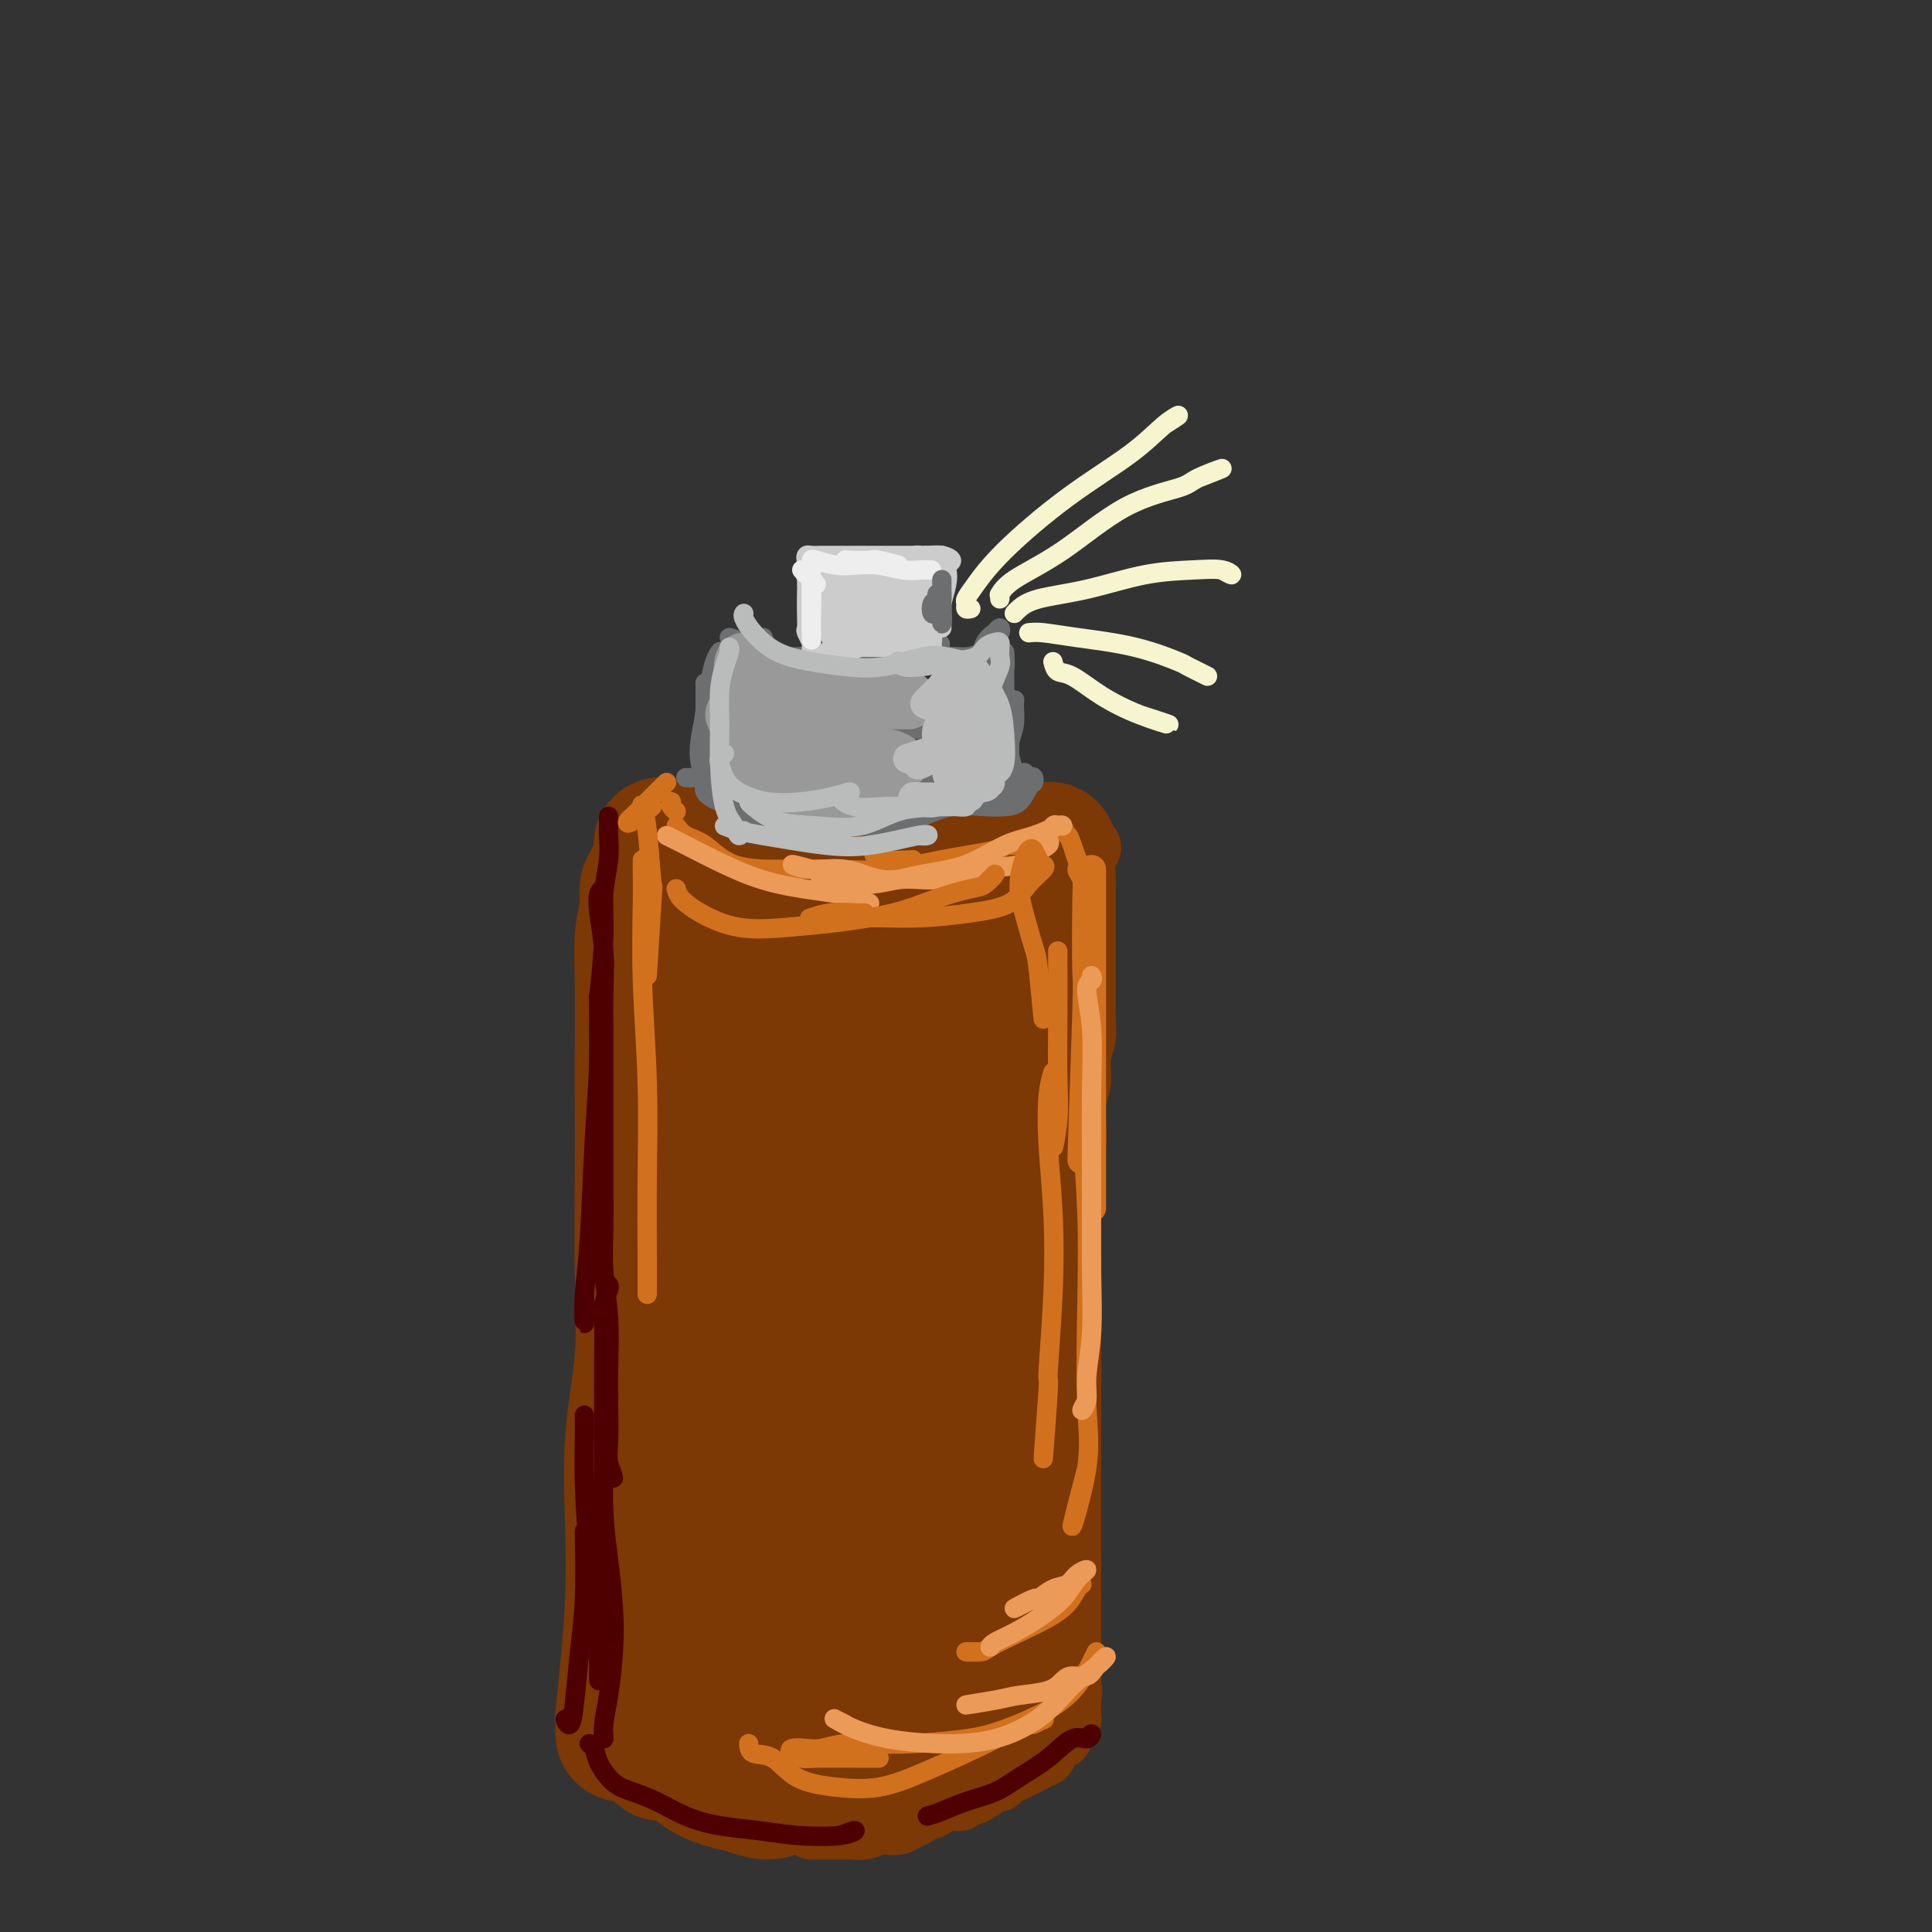 <svg viewBox='0 0 400 400' version='1.1' xmlns='http://www.w3.org/2000/svg' xmlns:xlink='http://www.w3.org/1999/xlink'><rect x="0" y="0" width="400" height="400" fill="#333333" stroke="none"/><g fill='none' stroke='rgb(124,56,5)' stroke-width='28' stroke-linecap='round' stroke-linejoin='round'><path d='M135,182c0.121,0.396 0.243,0.793 0,1c-0.243,0.207 -0.850,0.226 -1,1c-0.150,0.774 0.156,2.303 0,4c-0.156,1.697 -0.774,3.561 -1,6c-0.226,2.439 -0.061,5.452 0,9c0.061,3.548 0.018,7.631 0,12c-0.018,4.369 -0.012,9.023 0,14c0.012,4.977 0.031,10.278 0,16c-0.031,5.722 -0.113,11.864 0,18c0.113,6.136 0.420,12.264 0,18c-0.420,5.736 -1.566,11.080 -2,17c-0.434,5.920 -0.155,12.416 0,18c0.155,5.584 0.185,10.256 0,15c-0.185,4.744 -0.585,9.561 -1,14c-0.415,4.439 -0.843,8.499 -1,10c-0.157,1.501 -0.042,0.443 0,1c0.042,0.557 0.012,2.731 0,3c-0.012,0.269 -0.006,-1.365 0,-3'/><path d='M146,181c0.001,-0.462 0.002,-0.924 0,-1c-0.002,-0.076 -0.006,0.235 0,0c0.006,-0.235 0.023,-1.017 0,-1c-0.023,0.017 -0.086,0.831 0,1c0.086,0.169 0.321,-0.309 1,0c0.679,0.309 1.800,1.403 3,2c1.200,0.597 2.477,0.696 4,1c1.523,0.304 3.292,0.814 5,1c1.708,0.186 3.354,0.050 5,0c1.646,-0.050 3.290,-0.013 5,0c1.710,0.013 3.486,0.004 5,0c1.514,-0.004 2.768,-0.001 4,0c1.232,0.001 2.444,0.000 4,0c1.556,-0.000 3.455,-0.000 5,0c1.545,0.000 2.735,0.000 4,0c1.265,-0.000 2.605,-0.000 4,0c1.395,0.000 2.845,-0.000 4,0c1.155,0.000 2.015,0.000 3,0c0.985,-0.000 2.095,-0.000 3,0c0.905,0.000 1.604,0.000 2,0c0.396,-0.000 0.488,-0.001 1,0c0.512,0.001 1.444,0.004 2,0c0.556,-0.004 0.738,-0.016 1,0c0.262,0.016 0.606,0.060 1,0c0.394,-0.060 0.838,-0.224 1,0c0.162,0.224 0.044,0.836 0,1c-0.044,0.164 -0.012,-0.121 0,0c0.012,0.121 0.003,0.648 0,1c-0.003,0.352 -0.001,0.529 0,1c0.001,0.471 0.000,1.235 0,2'/><path d='M213,189c0.370,0.834 0.294,0.421 0,1c-0.294,0.579 -0.807,2.152 -1,3c-0.193,0.848 -0.066,0.970 0,2c0.066,1.030 0.070,2.966 0,5c-0.070,2.034 -0.214,4.165 0,6c0.214,1.835 0.786,3.373 1,6c0.214,2.627 0.068,6.343 0,10c-0.068,3.657 -0.060,7.256 0,10c0.060,2.744 0.171,4.635 0,7c-0.171,2.365 -0.624,5.204 -1,7c-0.376,1.796 -0.674,2.548 -1,5c-0.326,2.452 -0.680,6.604 -1,8c-0.320,1.396 -0.608,0.035 -1,1c-0.392,0.965 -0.890,4.256 -1,7c-0.110,2.744 0.166,4.943 0,7c-0.166,2.057 -0.776,3.974 -1,6c-0.224,2.026 -0.064,4.162 0,6c0.064,1.838 0.031,3.380 0,5c-0.031,1.620 -0.060,3.320 0,5c0.060,1.680 0.208,3.341 0,5c-0.208,1.659 -0.774,3.318 -1,5c-0.226,1.682 -0.113,3.387 0,5c0.113,1.613 0.226,3.132 0,5c-0.226,1.868 -0.792,4.083 -1,5c-0.208,0.917 -0.056,0.535 0,1c0.056,0.465 0.018,1.778 0,3c-0.018,1.222 -0.017,2.352 0,4c0.017,1.648 0.048,3.815 0,5c-0.048,1.185 -0.176,1.389 0,2c0.176,0.611 0.655,1.628 1,2c0.345,0.372 0.554,0.100 0,0c-0.554,-0.100 -1.873,-0.029 -2,0c-0.127,0.029 0.936,0.014 2,0'/><path d='M136,362c0.407,0.433 0.815,0.865 1,1c0.185,0.135 0.149,-0.028 1,0c0.851,0.028 2.591,0.247 4,1c1.409,0.753 2.488,2.040 4,3c1.512,0.960 3.458,1.592 5,2c1.542,0.408 2.680,0.592 4,1c1.320,0.408 2.823,1.038 4,1c1.177,-0.038 2.030,-0.746 3,-1c0.970,-0.254 2.057,-0.054 3,0c0.943,0.054 1.740,-0.037 3,0c1.260,0.037 2.982,0.202 4,0c1.018,-0.202 1.333,-0.771 2,-1c0.667,-0.229 1.686,-0.120 3,0c1.314,0.120 2.921,0.249 4,0c1.079,-0.249 1.629,-0.877 2,-1c0.371,-0.123 0.564,0.257 1,0c0.436,-0.257 1.114,-1.152 2,-2c0.886,-0.848 1.980,-1.648 3,-2c1.020,-0.352 1.966,-0.255 3,-1c1.034,-0.745 2.156,-2.331 3,-3c0.844,-0.669 1.410,-0.420 2,-1c0.590,-0.580 1.206,-1.989 2,-3c0.794,-1.011 1.768,-1.623 2,-2c0.232,-0.377 -0.278,-0.520 0,-1c0.278,-0.480 1.342,-1.298 2,-2c0.658,-0.702 0.908,-1.287 1,-2c0.092,-0.713 0.025,-1.553 0,-2c-0.025,-0.447 -0.007,-0.501 0,-1c0.007,-0.499 0.002,-1.442 0,-2c-0.002,-0.558 -0.001,-0.731 0,-1c0.001,-0.269 0.000,-0.635 0,-1'/><path d='M204,342c0.464,-1.990 0.123,-0.966 0,-1c-0.123,-0.034 -0.030,-1.128 0,-2c0.030,-0.872 -0.003,-1.522 0,-3c0.003,-1.478 0.042,-3.783 0,-7c-0.042,-3.217 -0.165,-7.346 0,-13c0.165,-5.654 0.618,-12.834 1,-19c0.382,-6.166 0.692,-11.320 1,-16c0.308,-4.680 0.615,-8.888 1,-13c0.385,-4.112 0.848,-8.128 1,-12c0.152,-3.872 -0.006,-7.600 0,-12c0.006,-4.400 0.175,-9.471 0,-14c-0.175,-4.529 -0.694,-8.516 -1,-11c-0.306,-2.484 -0.398,-3.465 -1,-4c-0.602,-0.535 -1.715,-0.625 -2,-1c-0.285,-0.375 0.258,-1.036 0,-1c-0.258,0.036 -1.316,0.769 -2,2c-0.684,1.231 -0.992,2.960 -2,6c-1.008,3.040 -2.715,7.390 -4,12c-1.285,4.610 -2.147,9.480 -3,16c-0.853,6.520 -1.698,14.692 -2,22c-0.302,7.308 -0.062,13.754 0,20c0.062,6.246 -0.056,12.294 0,18c0.056,5.706 0.285,11.071 0,16c-0.285,4.929 -1.084,9.421 -2,13c-0.916,3.579 -1.949,6.245 -3,9c-1.051,2.755 -2.122,5.600 -3,7c-0.878,1.400 -1.565,1.355 -2,0c-0.435,-1.355 -0.617,-4.019 -1,-9c-0.383,-4.981 -0.967,-12.280 -1,-20c-0.033,-7.720 0.483,-15.860 1,-24'/><path d='M180,301c0.503,-13.475 3.259,-20.664 5,-28c1.741,-7.336 2.465,-14.819 3,-22c0.535,-7.181 0.881,-14.059 1,-17c0.119,-2.941 0.010,-1.944 0,-4c-0.010,-2.056 0.078,-7.163 0,-12c-0.078,-4.837 -0.324,-9.403 -1,-12c-0.676,-2.597 -1.784,-3.224 -2,-4c-0.216,-0.776 0.459,-1.702 0,-2c-0.459,-0.298 -2.051,0.032 -3,1c-0.949,0.968 -1.256,2.576 -2,5c-0.744,2.424 -1.926,5.665 -3,10c-1.074,4.335 -2.039,9.763 -3,16c-0.961,6.237 -1.918,13.282 -3,22c-1.082,8.718 -2.288,19.110 -3,29c-0.712,9.890 -0.929,19.279 -1,27c-0.071,7.721 0.005,13.774 0,19c-0.005,5.226 -0.089,9.624 0,13c0.089,3.376 0.353,5.729 0,7c-0.353,1.271 -1.322,1.460 -2,1c-0.678,-0.460 -1.065,-1.569 -2,-5c-0.935,-3.431 -2.420,-9.183 -4,-16c-1.580,-6.817 -3.257,-14.698 -4,-26c-0.743,-11.302 -0.551,-26.024 1,-39c1.551,-12.976 4.462,-24.205 6,-32c1.538,-7.795 1.701,-12.154 2,-14c0.299,-1.846 0.732,-1.178 1,-3c0.268,-1.822 0.371,-6.132 0,-9c-0.371,-2.868 -1.216,-4.293 -2,-5c-0.784,-0.707 -1.506,-0.695 -2,0c-0.494,0.695 -0.761,2.073 -2,5c-1.239,2.927 -3.449,7.403 -5,13c-1.551,5.597 -2.443,12.313 -3,20c-0.557,7.687 -0.778,16.343 -1,25'/><path d='M151,264c-0.829,11.779 -0.903,18.726 -1,26c-0.097,7.274 -0.219,14.875 0,23c0.219,8.125 0.777,16.773 1,24c0.223,7.227 0.112,13.034 0,17c-0.112,3.966 -0.223,6.092 0,7c0.223,0.908 0.780,0.600 1,-1c0.220,-1.600 0.101,-4.491 0,-9c-0.101,-4.509 -0.185,-10.637 -1,-18c-0.815,-7.363 -2.362,-15.962 -3,-26c-0.638,-10.038 -0.367,-21.516 1,-31c1.367,-9.484 3.828,-16.973 5,-23c1.172,-6.027 1.053,-10.593 1,-14c-0.053,-3.407 -0.042,-5.657 0,-7c0.042,-1.343 0.115,-1.780 0,-3c-0.115,-1.220 -0.419,-3.221 -1,-4c-0.581,-0.779 -1.440,-0.334 -2,2c-0.560,2.334 -0.820,6.557 -2,11c-1.180,4.443 -3.280,9.105 -4,12c-0.720,2.895 -0.059,4.023 0,5c0.059,0.977 -0.484,1.801 -1,4c-0.516,2.199 -1.005,5.771 -1,6c0.005,0.229 0.502,-2.886 1,-6'/><path d='M138,175c-0.411,0.026 -0.823,0.052 -1,0c-0.177,-0.052 -0.120,-0.183 0,0c0.120,0.183 0.303,0.679 1,1c0.697,0.321 1.909,0.467 3,1c1.091,0.533 2.063,1.452 3,2c0.937,0.548 1.840,0.725 3,1c1.160,0.275 2.578,0.648 4,1c1.422,0.352 2.849,0.683 4,1c1.151,0.317 2.026,0.621 3,1c0.974,0.379 2.046,0.834 3,1c0.954,0.166 1.791,0.045 3,0c1.209,-0.045 2.789,-0.012 4,0c1.211,0.012 2.052,0.003 3,0c0.948,-0.003 2.004,-0.001 3,0c0.996,0.001 1.934,0.001 3,0c1.066,-0.001 2.261,-0.004 3,0c0.739,0.004 1.021,0.016 2,0c0.979,-0.016 2.656,-0.061 4,0c1.344,0.061 2.356,0.228 3,0c0.644,-0.228 0.921,-0.850 2,-1c1.079,-0.150 2.961,0.171 4,0c1.039,-0.171 1.237,-0.834 2,-1c0.763,-0.166 2.092,0.166 3,0c0.908,-0.166 1.394,-0.828 2,-1c0.606,-0.172 1.331,0.147 2,0c0.669,-0.147 1.282,-0.761 2,-1c0.718,-0.239 1.539,-0.103 2,0c0.461,0.103 0.560,0.172 1,0c0.440,-0.172 1.220,-0.586 2,-1'/><path d='M211,179c3.582,-0.956 1.537,-0.845 1,-1c-0.537,-0.155 0.434,-0.577 1,-1c0.566,-0.423 0.729,-0.847 1,-1c0.271,-0.153 0.652,-0.037 1,0c0.348,0.037 0.662,-0.007 1,0c0.338,0.007 0.699,0.064 1,0c0.301,-0.064 0.543,-0.248 0,0c-0.543,0.248 -1.869,0.928 -2,1c-0.131,0.072 0.935,-0.464 2,-1'/><path d='M160,192c-1.907,0.011 -3.815,0.022 -5,0c-1.185,-0.022 -1.648,-0.078 -2,0c-0.352,0.078 -0.594,0.289 -1,1c-0.406,0.711 -0.975,1.923 -1,3c-0.025,1.077 0.493,2.021 1,3c0.507,0.979 1.002,1.994 1,2c-0.002,0.006 -0.501,-0.997 -1,-2'/></g>
<g fill='none' stroke='rgb(124,56,5)' stroke-width='12' stroke-linecap='round' stroke-linejoin='round'><path d='M223,180c0.000,-0.058 0.000,-0.116 0,0c-0.000,0.116 -0.000,0.405 0,1c0.000,0.595 0.000,1.495 0,2c-0.000,0.505 -0.000,0.614 0,1c0.000,0.386 0.000,1.050 0,2c-0.000,0.950 -0.000,2.186 0,3c0.000,0.814 0.001,1.206 0,2c-0.001,0.794 -0.004,1.989 0,3c0.004,1.011 0.015,1.838 0,3c-0.015,1.162 -0.057,2.658 0,4c0.057,1.342 0.212,2.529 0,4c-0.212,1.471 -0.793,3.226 -1,5c-0.207,1.774 -0.041,3.565 0,5c0.041,1.435 -0.042,2.513 0,4c0.042,1.487 0.208,3.385 0,5c-0.208,1.615 -0.792,2.949 -1,4c-0.208,1.051 -0.042,1.820 0,3c0.042,1.180 -0.041,2.770 0,4c0.041,1.230 0.207,2.099 0,3c-0.207,0.901 -0.788,1.832 -1,3c-0.212,1.168 -0.057,2.571 0,4c0.057,1.429 0.015,2.885 0,4c-0.015,1.115 -0.004,1.891 0,3c0.004,1.109 0.001,2.551 0,4c-0.001,1.449 -0.000,2.905 0,4c0.000,1.095 0.000,1.829 0,3c-0.000,1.171 -0.000,2.781 0,4c0.000,1.219 0.000,2.048 0,3c-0.000,0.952 -0.000,2.025 0,3c0.000,0.975 0.000,1.850 0,3c-0.000,1.150 -0.000,2.575 0,4'/><path d='M220,280c-0.464,15.796 -0.124,5.284 0,2c0.124,-3.284 0.033,0.658 0,3c-0.033,2.342 -0.009,3.082 0,4c0.009,0.918 0.003,2.013 0,3c-0.003,0.987 -0.003,1.865 0,3c0.003,1.135 0.011,2.526 0,4c-0.011,1.474 -0.039,3.030 0,4c0.039,0.970 0.144,1.353 0,2c-0.144,0.647 -0.539,1.559 -1,0c-0.461,-1.559 -0.989,-5.588 -1,-6c-0.011,-0.412 0.494,2.794 1,6'/><path d='M222,184c-0.113,-0.346 -0.226,-0.692 0,-1c0.226,-0.308 0.792,-0.578 1,-1c0.208,-0.422 0.057,-0.995 0,-1c-0.057,-0.005 -0.019,0.559 0,1c0.019,0.441 0.019,0.759 0,1c-0.019,0.241 -0.058,0.404 0,1c0.058,0.596 0.212,1.625 0,3c-0.212,1.375 -0.789,3.097 -1,5c-0.211,1.903 -0.057,3.986 0,6c0.057,2.014 0.015,3.958 0,6c-0.015,2.042 -0.004,4.181 0,6c0.004,1.819 0.001,3.319 0,5c-0.001,1.681 -0.001,3.543 0,5c0.001,1.457 0.001,2.507 0,4c-0.001,1.493 -0.004,3.427 0,5c0.004,1.573 0.015,2.786 0,4c-0.015,1.214 -0.057,2.430 0,4c0.057,1.570 0.212,3.496 0,5c-0.212,1.504 -0.793,2.588 -1,4c-0.207,1.412 -0.041,3.152 0,5c0.041,1.848 -0.041,3.805 0,5c0.041,1.195 0.207,1.630 0,3c-0.207,1.370 -0.786,3.677 -1,2c-0.214,-1.677 -0.061,-7.336 0,-8c0.061,-0.664 0.031,3.668 0,8'/><path d='M226,175c0.113,0.270 0.226,0.540 0,1c-0.226,0.460 -0.793,1.109 -1,2c-0.207,0.891 -0.056,2.023 0,3c0.056,0.977 0.015,1.800 0,3c-0.015,1.200 -0.004,2.778 0,4c0.004,1.222 0.001,2.087 0,3c-0.001,0.913 -0.001,1.875 0,3c0.001,1.125 0.001,2.415 0,4c-0.001,1.585 -0.004,3.465 0,5c0.004,1.535 0.016,2.725 0,4c-0.016,1.275 -0.061,2.636 0,4c0.061,1.364 0.226,2.731 0,4c-0.226,1.269 -0.844,2.440 -1,4c-0.156,1.560 0.151,3.511 0,5c-0.151,1.489 -0.758,2.517 -1,4c-0.242,1.483 -0.117,3.420 0,5c0.117,1.580 0.228,2.803 0,4c-0.228,1.197 -0.793,2.368 -1,4c-0.207,1.632 -0.055,3.725 0,5c0.055,1.275 0.015,1.733 0,3c-0.015,1.267 -0.004,3.343 0,5c0.004,1.657 0.001,2.894 0,4c-0.001,1.106 -0.000,2.081 0,3c0.000,0.919 0.000,1.781 0,3c-0.000,1.219 -0.000,2.793 0,4c0.000,1.207 0.000,2.045 0,3c-0.000,0.955 -0.000,2.026 0,3c0.000,0.974 0.000,1.850 0,3c-0.000,1.150 -0.000,2.575 0,4'/><path d='M222,281c-0.619,16.933 -0.166,6.265 0,3c0.166,-3.265 0.044,0.872 0,3c-0.044,2.128 -0.012,2.246 0,3c0.012,0.754 0.003,2.145 0,3c-0.003,0.855 -0.001,1.174 0,2c0.001,0.826 0.000,2.160 0,3c-0.000,0.840 -0.000,1.188 0,2c0.000,0.812 0.000,2.089 0,3c-0.000,0.911 -0.000,1.455 0,2c0.000,0.545 0.000,1.090 0,2c-0.000,0.910 -0.000,2.184 0,3c0.000,0.816 0.000,1.173 0,2c-0.000,0.827 -0.000,2.122 0,3c0.000,0.878 0.000,1.338 0,2c-0.000,0.662 -0.000,1.524 0,2c0.000,0.476 0.000,0.564 0,1c-0.000,0.436 -0.000,1.220 0,2c0.000,0.780 0.000,1.557 0,2c-0.000,0.443 -0.000,0.551 0,1c0.000,0.449 0.000,1.237 0,2c-0.000,0.763 -0.000,1.500 0,2c0.000,0.500 0.000,0.763 0,1c-0.000,0.237 -0.000,0.449 0,1c0.000,0.551 0.000,1.443 0,2c0.000,0.557 0.000,0.779 0,1c0.000,0.221 0.000,0.440 0,1c0.000,0.560 0.000,1.459 0,2c0.000,0.541 0.000,0.722 0,1c0.000,0.278 0.000,0.652 0,1c0.000,0.348 0.000,0.671 0,1c0.000,0.329 0.000,0.665 0,1'/><path d='M222,341c-0.000,9.461 -0.000,3.112 0,1c0.000,-2.112 0.000,0.012 0,1c-0.000,0.988 -0.000,0.838 0,1c0.000,0.162 0.000,0.635 0,1c-0.000,0.365 -0.001,0.621 0,1c0.001,0.379 0.003,0.879 0,1c-0.003,0.121 -0.010,-0.139 0,0c0.010,0.139 0.036,0.675 0,1c-0.036,0.325 -0.133,0.438 0,1c0.133,0.562 0.497,1.575 0,1c-0.497,-0.575 -1.856,-2.736 -2,-3c-0.144,-0.264 0.928,1.368 2,3'/><path d='M168,379c-0.088,-0.000 -0.175,-0.000 0,0c0.175,0.000 0.613,0.000 1,0c0.387,-0.000 0.723,-0.000 1,0c0.277,0.000 0.496,0.001 1,0c0.504,-0.001 1.294,-0.004 2,0c0.706,0.004 1.330,0.015 2,0c0.670,-0.015 1.387,-0.056 2,0c0.613,0.056 1.123,0.208 2,0c0.877,-0.208 2.123,-0.776 3,-1c0.877,-0.224 1.387,-0.102 2,0c0.613,0.102 1.329,0.186 2,0c0.671,-0.186 1.297,-0.641 2,-1c0.703,-0.359 1.483,-0.622 2,-1c0.517,-0.378 0.772,-0.872 1,-1c0.228,-0.128 0.428,0.109 1,0c0.572,-0.109 1.515,-0.564 2,-1c0.485,-0.436 0.511,-0.853 1,-1c0.489,-0.147 1.439,-0.025 2,0c0.561,0.025 0.731,-0.049 1,0c0.269,0.049 0.637,0.221 1,0c0.363,-0.221 0.723,-0.833 1,-1c0.277,-0.167 0.473,0.113 1,0c0.527,-0.113 1.384,-0.618 2,-1c0.616,-0.382 0.990,-0.641 1,-1c0.010,-0.359 -0.345,-0.817 0,-1c0.345,-0.183 1.391,-0.090 2,0c0.609,0.090 0.782,0.179 1,0c0.218,-0.179 0.482,-0.625 1,-1c0.518,-0.375 1.291,-0.679 2,-1c0.709,-0.321 1.355,-0.661 2,-1'/><path d='M212,366c4.216,-2.019 1.756,-1.066 1,-1c-0.756,0.066 0.193,-0.756 1,-1c0.807,-0.244 1.473,0.088 2,0c0.527,-0.088 0.915,-0.597 1,-1c0.085,-0.403 -0.135,-0.699 0,-1c0.135,-0.301 0.624,-0.605 1,-1c0.376,-0.395 0.639,-0.879 1,-1c0.361,-0.121 0.818,0.121 1,0c0.182,-0.121 0.087,-0.606 0,-1c-0.087,-0.394 -0.167,-0.697 0,-1c0.167,-0.303 0.581,-0.604 1,-1c0.419,-0.396 0.844,-0.885 1,-1c0.156,-0.115 0.042,0.146 0,0c-0.042,-0.146 -0.011,-0.699 0,-1c0.011,-0.301 0.003,-0.350 0,-1c-0.003,-0.650 -0.001,-1.900 0,-2c0.001,-0.100 0.000,0.950 0,2'/></g>
<g fill='none' stroke='rgb(78,0,0)' stroke-width='4' stroke-linecap='round' stroke-linejoin='round'><path d='M126,169c-0.002,0.341 -0.005,0.683 0,1c0.005,0.317 0.016,0.610 0,1c-0.016,0.390 -0.061,0.877 0,2c0.061,1.123 0.227,2.883 0,5c-0.227,2.117 -0.845,4.591 -1,7c-0.155,2.409 0.155,4.753 0,9c-0.155,4.247 -0.773,10.396 -1,12c-0.227,1.604 -0.061,-1.337 0,2c0.061,3.337 0.017,12.954 0,14c-0.017,1.046 -0.009,-6.477 0,-14'/><path d='M125,184c-0.392,0.152 -0.785,0.304 -1,1c-0.215,0.696 -0.254,1.937 0,4c0.254,2.063 0.800,4.949 1,8c0.200,3.051 0.053,6.269 0,9c-0.053,2.731 -0.014,4.976 0,8c0.014,3.024 0.003,6.829 0,10c-0.003,3.171 0.003,5.709 0,9c-0.003,3.291 -0.015,7.336 0,11c0.015,3.664 0.056,6.946 0,10c-0.056,3.054 -0.211,5.881 0,9c0.211,3.119 0.787,6.532 1,10c0.213,3.468 0.061,6.991 0,10c-0.061,3.009 -0.033,5.502 0,8c0.033,2.498 0.071,4.999 0,7c-0.071,2.001 -0.250,3.500 0,5c0.250,1.500 0.929,3.000 1,3c0.071,0.000 -0.464,-1.500 -1,-3'/><path d='M126,266c0.113,0.157 0.226,0.313 0,1c-0.226,0.687 -0.793,1.904 -1,3c-0.207,1.096 -0.056,2.071 0,4c0.056,1.929 0.018,4.812 0,8c-0.018,3.188 -0.015,6.681 0,10c0.015,3.319 0.043,6.463 0,10c-0.043,3.537 -0.158,7.466 0,11c0.158,3.534 0.589,6.671 1,10c0.411,3.329 0.804,6.848 1,10c0.196,3.152 0.196,5.936 0,9c-0.196,3.064 -0.588,6.407 -1,9c-0.412,2.593 -0.842,4.437 -1,6c-0.158,1.563 -0.042,2.844 0,3c0.042,0.156 0.012,-0.813 0,-1c-0.012,-0.187 -0.006,0.406 0,1'/><path d='M122,361c0.376,0.191 0.752,0.382 1,1c0.248,0.618 0.367,1.664 1,3c0.633,1.336 1.779,2.964 3,4c1.221,1.036 2.516,1.482 4,2c1.484,0.518 3.158,1.109 5,2c1.842,0.891 3.851,2.082 6,3c2.149,0.918 4.438,1.562 7,2c2.562,0.438 5.396,0.670 8,1c2.604,0.330 4.976,0.759 8,1c3.024,0.241 6.699,0.296 9,0c2.301,-0.296 3.229,-0.942 3,-1c-0.229,-0.058 -1.614,0.471 -3,1'/><path d='M192,376c0.854,-0.239 1.707,-0.478 3,-1c1.293,-0.522 3.024,-1.329 5,-2c1.976,-0.671 4.196,-1.208 6,-2c1.804,-0.792 3.192,-1.838 5,-3c1.808,-1.162 4.037,-2.438 6,-4c1.963,-1.562 3.660,-3.408 5,-4c1.340,-0.592 2.322,0.071 3,0c0.678,-0.071 1.051,-0.878 1,-1c-0.051,-0.122 -0.525,0.439 -1,1'/><path d='M121,317c0.088,4.932 0.177,9.863 0,14c-0.177,4.137 -0.619,7.479 -1,11c-0.381,3.521 -0.700,7.222 -1,10c-0.300,2.778 -0.581,4.632 -1,5c-0.419,0.368 -0.977,-0.752 -1,-1c-0.023,-0.248 0.488,0.376 1,1'/><path d='M121,293c-0.004,0.159 -0.008,0.318 0,1c0.008,0.682 0.026,1.887 0,4c-0.026,2.113 -0.098,5.135 0,9c0.098,3.865 0.367,8.572 1,14c0.633,5.428 1.632,11.577 2,17c0.368,5.423 0.105,10.121 0,10c-0.105,-0.121 -0.053,-5.060 0,-10'/><path d='M125,198c0.120,0.845 0.240,1.689 0,3c-0.240,1.311 -0.838,3.088 -1,6c-0.162,2.912 0.114,6.957 0,12c-0.114,5.043 -0.619,11.083 -1,18c-0.381,6.917 -0.638,14.710 -1,20c-0.362,5.290 -0.828,8.078 -1,11c-0.172,2.922 -0.049,5.978 0,6c0.049,0.022 0.025,-2.989 0,-6'/></g>
<g fill='none' stroke='rgb(109,110,112)' stroke-width='4' stroke-linecap='round' stroke-linejoin='round'><path d='M142,161c0.376,0.018 0.751,0.036 1,0c0.249,-0.036 0.371,-0.127 1,0c0.629,0.127 1.764,0.471 2,1c0.236,0.529 -0.425,1.242 0,2c0.425,0.758 1.938,1.562 3,2c1.062,0.438 1.672,0.510 2,1c0.328,0.490 0.375,1.400 1,2c0.625,0.600 1.830,0.892 3,1c1.170,0.108 2.306,0.033 3,0c0.694,-0.033 0.947,-0.023 2,0c1.053,0.023 2.906,0.059 4,0c1.094,-0.059 1.429,-0.212 2,0c0.571,0.212 1.378,0.789 2,1c0.622,0.211 1.058,0.057 2,0c0.942,-0.057 2.389,-0.015 3,0c0.611,0.015 0.385,0.005 1,0c0.615,-0.005 2.069,-0.004 3,0c0.931,0.004 1.338,0.012 2,0c0.662,-0.012 1.581,-0.045 2,0c0.419,0.045 0.340,0.166 1,0c0.660,-0.166 2.060,-0.619 3,-1c0.940,-0.381 1.421,-0.690 2,-1c0.579,-0.310 1.257,-0.622 2,-1c0.743,-0.378 1.550,-0.822 2,-1c0.450,-0.178 0.543,-0.089 1,0c0.457,0.089 1.277,0.179 2,0c0.723,-0.179 1.348,-0.625 2,-1c0.652,-0.375 1.329,-0.679 2,-1c0.671,-0.321 1.335,-0.661 2,-1'/><path d='M200,164c3.581,-1.305 3.035,-1.066 3,-1c-0.035,0.066 0.443,-0.039 1,0c0.557,0.039 1.195,0.222 2,0c0.805,-0.222 1.778,-0.850 2,-1c0.222,-0.150 -0.308,0.179 0,0c0.308,-0.179 1.453,-0.866 2,-1c0.547,-0.134 0.497,0.284 1,0c0.503,-0.284 1.558,-1.269 1,-1c-0.558,0.269 -2.731,1.791 -3,2c-0.269,0.209 1.365,-0.896 3,-2'/><path d='M186,170c0.102,0.053 0.204,0.105 1,0c0.796,-0.105 2.286,-0.369 4,-1c1.714,-0.631 3.653,-1.630 6,-2c2.347,-0.370 5.102,-0.112 7,0c1.898,0.112 2.940,0.079 4,0c1.060,-0.079 2.140,-0.204 3,-1c0.860,-0.796 1.502,-2.263 2,-3c0.498,-0.737 0.854,-0.745 1,-1c0.146,-0.255 0.083,-0.757 0,-1c-0.083,-0.243 -0.185,-0.225 -1,0c-0.815,0.225 -2.342,0.658 -3,1c-0.658,0.342 -0.446,0.592 -1,1c-0.554,0.408 -1.872,0.974 -2,1c-0.128,0.026 0.936,-0.487 2,-1'/><path d='M148,158c-0.423,-0.362 -0.846,-0.724 -1,-1c-0.154,-0.276 -0.038,-0.466 0,-1c0.038,-0.534 -0.000,-1.411 0,-2c0.000,-0.589 0.039,-0.891 0,-2c-0.039,-1.109 -0.157,-3.024 0,-5c0.157,-1.976 0.589,-4.012 1,-6c0.411,-1.988 0.800,-3.930 1,-5c0.200,-1.070 0.211,-1.270 0,-1c-0.211,0.270 -0.645,1.009 -1,2c-0.355,0.991 -0.631,2.235 -1,4c-0.369,1.765 -0.831,4.050 -1,6c-0.169,1.950 -0.045,3.565 0,5c0.045,1.435 0.012,2.692 0,4c-0.012,1.308 -0.003,2.668 0,3c0.003,0.332 0.001,-0.365 0,-1c-0.001,-0.635 -0.000,-1.210 0,-2c0.000,-0.790 -0.000,-1.795 0,-3c0.000,-1.205 0.001,-2.610 0,-4c-0.001,-1.390 -0.004,-2.764 0,-4c0.004,-1.236 0.014,-2.334 0,-3c-0.014,-0.666 -0.052,-0.901 0,0c0.052,0.901 0.193,2.938 0,5c-0.193,2.062 -0.722,4.151 -1,6c-0.278,1.849 -0.306,3.459 0,5c0.306,1.541 0.944,3.012 1,3c0.056,-0.012 -0.472,-1.506 -1,-3'/><path d='M208,144c0.002,-0.418 0.005,-0.836 0,-1c-0.005,-0.164 -0.016,-0.075 0,0c0.016,0.075 0.061,0.134 0,1c-0.061,0.866 -0.226,2.537 0,4c0.226,1.463 0.845,2.718 1,4c0.155,1.282 -0.154,2.591 0,4c0.154,1.409 0.769,2.920 1,4c0.231,1.080 0.077,1.730 0,2c-0.077,0.270 -0.077,0.160 0,0c0.077,-0.160 0.231,-0.368 0,-1c-0.231,-0.632 -0.846,-1.687 -1,-3c-0.154,-1.313 0.155,-2.885 0,-4c-0.155,-1.115 -0.774,-1.773 -1,-3c-0.226,-1.227 -0.061,-3.024 0,-4c0.061,-0.976 0.016,-1.132 0,-1c-0.016,0.132 -0.004,0.554 0,1c0.004,0.446 0.000,0.918 0,2c-0.000,1.082 0.004,2.774 0,4c-0.004,1.226 -0.015,1.984 0,3c0.015,1.016 0.055,2.288 0,3c-0.055,0.712 -0.207,0.862 0,1c0.207,0.138 0.773,0.262 1,0c0.227,-0.262 0.114,-0.910 0,-2c-0.114,-1.090 -0.231,-2.622 0,-4c0.231,-1.378 0.808,-2.603 1,-4c0.192,-1.397 -0.001,-2.967 0,-4c0.001,-1.033 0.196,-1.528 0,-1c-0.196,0.528 -0.785,2.080 -1,4c-0.215,1.920 -0.058,4.209 0,6c0.058,1.791 0.017,3.083 0,4c-0.017,0.917 -0.008,1.458 0,2'/><path d='M209,161c0.156,2.378 0.044,-0.178 0,-1c-0.044,-0.822 -0.022,0.089 0,1'/><path d='M151,132c0.637,0.134 1.273,0.268 2,1c0.727,0.732 1.544,2.061 3,3c1.456,0.939 3.551,1.489 6,2c2.449,0.511 5.251,0.984 8,1c2.749,0.016 5.444,-0.424 8,-1c2.556,-0.576 4.974,-1.288 8,-2c3.026,-0.712 6.661,-1.422 8,-2c1.339,-0.578 0.383,-1.022 0,-1c-0.383,0.022 -0.191,0.511 0,1'/><path d='M158,132c-0.126,0.229 -0.252,0.457 0,1c0.252,0.543 0.881,1.399 2,2c1.119,0.601 2.727,0.945 4,1c1.273,0.055 2.209,-0.180 4,0c1.791,0.180 4.435,0.776 7,1c2.565,0.224 5.049,0.075 7,0c1.951,-0.075 3.367,-0.075 5,0c1.633,0.075 3.483,0.225 5,0c1.517,-0.225 2.700,-0.825 4,-1c1.300,-0.175 2.716,0.073 4,0c1.284,-0.073 2.436,-0.469 3,-1c0.564,-0.531 0.540,-1.196 1,-2c0.460,-0.804 1.405,-1.747 2,-2c0.595,-0.253 0.840,0.183 1,0c0.160,-0.183 0.236,-0.985 0,-1c-0.236,-0.015 -0.785,0.758 -1,1c-0.215,0.242 -0.096,-0.045 0,0c0.096,0.045 0.169,0.424 0,1c-0.169,0.576 -0.581,1.350 -1,2c-0.419,0.650 -0.844,1.176 -1,2c-0.156,0.824 -0.042,1.948 0,3c0.042,1.052 0.011,2.033 0,3c-0.011,0.967 -0.003,1.919 0,3c0.003,1.081 0.001,2.290 0,3c-0.001,0.710 -0.000,0.922 0,1c0.000,0.078 0.000,0.022 0,0c-0.000,-0.022 -0.000,-0.011 0,0'/><path d='M205,136c0.105,0.201 0.210,0.403 0,1c-0.210,0.597 -0.736,1.591 -1,3c-0.264,1.409 -0.267,3.233 0,4c0.267,0.767 0.803,0.476 1,1c0.197,0.524 0.056,1.864 0,2c-0.056,0.136 -0.028,-0.932 0,-2'/><path d='M205,140c-0.459,-0.221 -0.919,-0.441 -1,-1c-0.081,-0.559 0.216,-1.456 0,-2c-0.216,-0.544 -0.944,-0.735 -1,0c-0.056,0.735 0.560,2.398 1,4c0.440,1.602 0.705,3.145 1,5c0.295,1.855 0.619,4.023 1,6c0.381,1.977 0.820,3.764 1,5c0.180,1.236 0.101,1.922 0,2c-0.101,0.078 -0.223,-0.453 0,-1c0.223,-0.547 0.792,-1.109 1,-2c0.208,-0.891 0.057,-2.110 0,-4c-0.057,-1.890 -0.019,-4.452 0,-7c0.019,-2.548 0.018,-5.083 0,-7c-0.018,-1.917 -0.053,-3.218 0,-3c0.053,0.218 0.194,1.953 0,4c-0.194,2.047 -0.722,4.404 -1,6c-0.278,1.596 -0.306,2.430 0,4c0.306,1.570 0.944,3.877 1,4c0.056,0.123 -0.472,-1.939 -1,-4'/></g>
<g fill='none' stroke='rgb(204,204,204)' stroke-width='4' stroke-linecap='round' stroke-linejoin='round'><path d='M167,121c0.030,-0.341 0.061,-0.682 0,-1c-0.061,-0.318 -0.212,-0.614 0,-1c0.212,-0.386 0.789,-0.863 1,-1c0.211,-0.137 0.057,0.066 0,1c-0.057,0.934 -0.015,2.601 0,4c0.015,1.399 0.004,2.531 0,4c-0.004,1.469 -0.001,3.276 0,5c0.001,1.724 0.000,3.367 0,4c-0.000,0.633 -0.000,0.256 0,0c0.000,-0.256 0.001,-0.392 0,-1c-0.001,-0.608 -0.004,-1.689 0,-3c0.004,-1.311 0.015,-2.854 0,-4c-0.015,-1.146 -0.057,-1.896 0,-3c0.057,-1.104 0.211,-2.560 0,-4c-0.211,-1.440 -0.788,-2.862 -1,-3c-0.212,-0.138 -0.058,1.008 0,2c0.058,0.992 0.021,1.831 0,3c-0.021,1.169 -0.024,2.669 0,4c0.024,1.331 0.075,2.495 0,3c-0.075,0.505 -0.278,0.352 0,1c0.278,0.648 1.036,2.098 1,2c-0.036,-0.098 -0.868,-1.742 -1,-2c-0.132,-0.258 0.434,0.871 1,2'/><path d='M168,118c0.108,-0.340 0.217,-0.679 0,-1c-0.217,-0.321 -0.758,-0.622 -1,-1c-0.242,-0.378 -0.183,-0.833 0,-1c0.183,-0.167 0.491,-0.045 1,0c0.509,0.045 1.220,0.012 2,0c0.780,-0.012 1.629,-0.003 3,0c1.371,0.003 3.262,-0.000 5,0c1.738,0.000 3.322,0.003 5,0c1.678,-0.003 3.451,-0.012 5,0c1.549,0.012 2.873,0.046 4,0c1.127,-0.046 2.057,-0.170 3,0c0.943,0.170 1.898,0.634 2,1c0.102,0.366 -0.648,0.634 -1,1c-0.352,0.366 -0.307,0.830 -1,1c-0.693,0.170 -2.126,0.045 -3,0c-0.874,-0.045 -1.191,-0.011 -2,0c-0.809,0.011 -2.110,-0.000 -3,0c-0.890,0.000 -1.368,0.011 -2,0c-0.632,-0.011 -1.417,-0.045 -2,0c-0.583,0.045 -0.962,0.170 -1,0c-0.038,-0.170 0.266,-0.635 1,-1c0.734,-0.365 1.899,-0.632 3,-1c1.101,-0.368 2.137,-0.839 3,-1c0.863,-0.161 1.553,-0.014 2,0c0.447,0.014 0.650,-0.107 1,0c0.350,0.107 0.846,0.441 1,1c0.154,0.559 -0.036,1.343 0,2c0.036,0.657 0.296,1.188 0,2c-0.296,0.812 -1.148,1.906 -2,3'/><path d='M191,123c-0.099,2.056 0.155,3.197 0,4c-0.155,0.803 -0.718,1.270 -1,2c-0.282,0.730 -0.283,1.724 0,2c0.283,0.276 0.851,-0.167 1,-1c0.149,-0.833 -0.120,-2.056 0,-3c0.120,-0.944 0.631,-1.608 1,-3c0.369,-1.392 0.597,-3.511 1,-5c0.403,-1.489 0.980,-2.349 1,-3c0.020,-0.651 -0.516,-1.095 -1,-1c-0.484,0.095 -0.914,0.729 -1,2c-0.086,1.271 0.173,3.179 0,5c-0.173,1.821 -0.780,3.554 -1,5c-0.220,1.446 -0.055,2.603 0,4c0.055,1.397 -0.000,3.032 0,4c0.000,0.968 0.057,1.267 0,1c-0.057,-0.267 -0.226,-1.101 0,-2c0.226,-0.899 0.846,-1.863 1,-3c0.154,-1.137 -0.159,-2.446 0,-4c0.159,-1.554 0.790,-3.351 1,-5c0.210,-1.649 0.000,-3.150 0,-4c-0.000,-0.850 0.210,-1.049 0,-1c-0.210,0.049 -0.841,0.347 -1,1c-0.159,0.653 0.154,1.660 0,3c-0.154,1.340 -0.773,3.013 -1,4c-0.227,0.987 -0.061,1.289 0,2c0.061,0.711 0.016,1.830 0,2c-0.016,0.170 -0.004,-0.608 0,-1c0.004,-0.392 0.001,-0.398 0,-1c-0.001,-0.602 -0.001,-1.801 0,-3'/><path d='M191,124c0.038,-1.352 0.133,-2.231 0,-3c-0.133,-0.769 -0.494,-1.428 -1,-2c-0.506,-0.572 -1.159,-1.056 -2,-1c-0.841,0.056 -1.871,0.654 -3,1c-1.129,0.346 -2.357,0.442 -3,1c-0.643,0.558 -0.702,1.580 -1,2c-0.298,0.420 -0.833,0.240 -1,1c-0.167,0.760 0.036,2.461 0,4c-0.036,1.539 -0.311,2.916 0,4c0.311,1.084 1.209,1.875 2,2c0.791,0.125 1.477,-0.417 2,-1c0.523,-0.583 0.884,-1.206 1,-2c0.116,-0.794 -0.011,-1.758 0,-3c0.011,-1.242 0.161,-2.761 0,-4c-0.161,-1.239 -0.632,-2.197 -1,-3c-0.368,-0.803 -0.634,-1.449 -1,-2c-0.366,-0.551 -0.831,-1.006 -1,0c-0.169,1.006 -0.042,3.473 0,5c0.042,1.527 -0.002,2.116 0,3c0.002,0.884 0.049,2.065 0,3c-0.049,0.935 -0.194,1.625 0,2c0.194,0.375 0.726,0.434 1,0c0.274,-0.434 0.291,-1.361 0,-2c-0.291,-0.639 -0.890,-0.991 -1,-2c-0.110,-1.009 0.268,-2.675 0,-4c-0.268,-1.325 -1.182,-2.308 -2,-3c-0.818,-0.692 -1.539,-1.093 -2,-1c-0.461,0.093 -0.663,0.679 -1,2c-0.337,1.321 -0.811,3.377 -1,5c-0.189,1.623 -0.095,2.811 0,4'/><path d='M176,130c-0.680,2.211 -0.379,2.737 0,3c0.379,0.263 0.835,0.262 1,0c0.165,-0.262 0.037,-0.783 0,-1c-0.037,-0.217 0.015,-0.128 0,-1c-0.015,-0.872 -0.098,-2.706 0,-4c0.098,-1.294 0.376,-2.047 0,-3c-0.376,-0.953 -1.407,-2.104 -2,-3c-0.593,-0.896 -0.747,-1.536 -1,-2c-0.253,-0.464 -0.605,-0.752 -1,0c-0.395,0.752 -0.834,2.543 -1,4c-0.166,1.457 -0.059,2.581 0,4c0.059,1.419 0.068,3.132 0,4c-0.068,0.868 -0.215,0.890 0,1c0.215,0.110 0.791,0.306 1,0c0.209,-0.306 0.052,-1.116 0,-2c-0.052,-0.884 0.000,-1.842 0,-3c-0.000,-1.158 -0.054,-2.516 0,-4c0.054,-1.484 0.215,-3.096 0,-4c-0.215,-0.904 -0.805,-1.102 -1,-1c-0.195,0.102 0.004,0.502 0,2c-0.004,1.498 -0.212,4.094 0,6c0.212,1.906 0.846,3.122 1,4c0.154,0.878 -0.170,1.419 0,2c0.170,0.581 0.834,1.201 1,1c0.166,-0.201 -0.167,-1.224 0,-2c0.167,-0.776 0.833,-1.304 1,-2c0.167,-0.696 -0.165,-1.559 0,-3c0.165,-1.441 0.828,-3.458 1,-5c0.172,-1.542 -0.146,-2.607 0,-3c0.146,-0.393 0.756,-0.112 1,1c0.244,1.112 0.122,3.056 0,5'/><path d='M177,124c0.468,1.432 1.137,2.013 2,3c0.863,0.987 1.919,2.381 3,3c1.081,0.619 2.186,0.463 3,0c0.814,-0.463 1.336,-1.232 2,-2c0.664,-0.768 1.470,-1.536 2,-2c0.530,-0.464 0.783,-0.626 1,-1c0.217,-0.374 0.397,-0.961 0,-1c-0.397,-0.039 -1.372,0.472 -2,1c-0.628,0.528 -0.908,1.075 -1,2c-0.092,0.925 0.003,2.228 0,3c-0.003,0.772 -0.106,1.013 0,1c0.106,-0.013 0.421,-0.281 1,-1c0.579,-0.719 1.423,-1.890 2,-3c0.577,-1.110 0.886,-2.159 1,-3c0.114,-0.841 0.031,-1.476 0,-2c-0.031,-0.524 -0.010,-0.939 0,-1c0.010,-0.061 0.009,0.233 0,1c-0.009,0.767 -0.027,2.008 0,3c0.027,0.992 0.097,1.734 0,2c-0.097,0.266 -0.362,0.056 0,0c0.362,-0.056 1.351,0.042 2,0c0.649,-0.042 0.959,-0.224 1,-1c0.041,-0.776 -0.185,-2.146 0,-3c0.185,-0.854 0.782,-1.190 1,-2c0.218,-0.810 0.059,-2.093 0,-3c-0.059,-0.907 -0.016,-1.439 0,-2c0.016,-0.561 0.004,-1.150 0,-1c-0.004,0.150 -0.001,1.040 0,2c0.001,0.960 0.000,1.988 0,3c-0.000,1.012 -0.000,2.006 0,3'/><path d='M195,123c-0.000,1.807 -0.000,2.324 0,3c0.000,0.676 0.000,1.509 0,2c-0.000,0.491 -0.001,0.639 0,1c0.001,0.361 0.004,0.935 0,1c-0.004,0.065 -0.014,-0.381 0,-1c0.014,-0.619 0.053,-1.413 0,-2c-0.053,-0.587 -0.199,-0.967 0,-2c0.199,-1.033 0.743,-2.719 1,-4c0.257,-1.281 0.226,-2.159 0,-3c-0.226,-0.841 -0.649,-1.646 -1,-2c-0.351,-0.354 -0.630,-0.257 -1,0c-0.370,0.257 -0.831,0.673 -1,2c-0.169,1.327 -0.045,3.564 0,5c0.045,1.436 0.012,2.072 0,3c-0.012,0.928 -0.003,2.148 0,3c0.003,0.852 0.001,1.336 0,2c-0.001,0.664 -0.000,1.510 0,2c0.000,0.490 0.001,0.625 0,1c-0.001,0.375 -0.003,0.990 0,1c0.003,0.010 0.012,-0.586 0,-1c-0.012,-0.414 -0.043,-0.647 0,-1c0.043,-0.353 0.161,-0.827 0,-1c-0.161,-0.173 -0.599,-0.046 -1,0c-0.401,0.046 -0.763,0.012 -1,0c-0.237,-0.012 -0.348,-0.000 -1,0c-0.652,0.000 -1.845,-0.010 -3,0c-1.155,0.010 -2.273,0.041 -3,0c-0.727,-0.041 -1.065,-0.155 -2,0c-0.935,0.155 -2.468,0.577 -4,1'/><path d='M178,133c-2.665,-0.065 -1.829,-0.228 -2,0c-0.171,0.228 -1.349,0.846 -2,1c-0.651,0.154 -0.775,-0.158 -1,0c-0.225,0.158 -0.551,0.785 -1,1c-0.449,0.215 -1.020,0.019 -1,0c0.020,-0.019 0.631,0.139 1,0c0.369,-0.139 0.497,-0.574 1,-1c0.503,-0.426 1.379,-0.842 2,-1c0.621,-0.158 0.985,-0.057 2,0c1.015,0.057 2.682,0.071 4,0c1.318,-0.071 2.287,-0.228 3,0c0.713,0.228 1.170,0.842 2,1c0.830,0.158 2.034,-0.140 3,0c0.966,0.140 1.693,0.717 2,1c0.307,0.283 0.192,0.272 0,0c-0.192,-0.272 -0.463,-0.805 -1,-1c-0.537,-0.195 -1.342,-0.052 -2,0c-0.658,0.052 -1.170,0.014 -2,0c-0.830,-0.014 -1.976,-0.005 -3,0c-1.024,0.005 -1.924,0.006 -3,0c-1.076,-0.006 -2.328,-0.020 -3,0c-0.672,0.020 -0.766,0.074 -1,0c-0.234,-0.074 -0.609,-0.278 -1,0c-0.391,0.278 -0.798,1.036 0,1c0.798,-0.036 2.799,-0.868 3,-1c0.201,-0.132 -1.400,0.434 -3,1'/><path d='M187,123c0.000,0.137 0.000,0.274 0,0c-0.000,-0.274 -0.001,-0.958 0,-1c0.001,-0.042 0.004,0.558 0,1c-0.004,0.442 -0.015,0.725 0,1c0.015,0.275 0.058,0.540 0,1c-0.058,0.460 -0.215,1.114 0,1c0.215,-0.114 0.804,-0.997 1,-2c0.196,-1.003 0.000,-2.125 0,-3c-0.000,-0.875 0.195,-1.503 0,-2c-0.195,-0.497 -0.782,-0.862 -1,0c-0.218,0.862 -0.069,2.953 0,4c0.069,1.047 0.057,1.051 1,2c0.943,0.949 2.841,2.843 3,3c0.159,0.157 -1.420,-1.421 -3,-3'/></g>
<g fill='none' stroke='rgb(238,238,238)' stroke-width='4' stroke-linecap='round' stroke-linejoin='round'><path d='M166,118c0.309,0.351 0.619,0.702 1,1c0.381,0.298 0.834,0.544 1,1c0.166,0.456 0.044,1.123 0,2c-0.044,0.877 -0.012,1.964 0,3c0.012,1.036 0.003,2.021 0,3c-0.003,0.979 -0.001,1.953 0,3c0.001,1.047 0.000,2.166 0,1c-0.000,-1.166 -0.000,-4.619 0,-5c0.000,-0.381 0.000,2.309 0,5'/><path d='M169,121c-0.423,-0.575 -0.845,-1.150 -1,-1c-0.155,0.150 -0.041,1.025 0,2c0.041,0.975 0.011,2.051 0,3c-0.011,0.949 -0.003,1.773 0,3c0.003,1.227 0.001,2.859 0,3c-0.001,0.141 -0.000,-1.209 0,-2c0.000,-0.791 0.000,-1.024 0,-2c-0.000,-0.976 -0.000,-2.696 0,-4c0.000,-1.304 0.001,-2.193 0,-3c-0.001,-0.807 -0.002,-1.533 0,-2c0.002,-0.467 0.008,-0.675 0,-1c-0.008,-0.325 -0.030,-0.768 0,-1c0.030,-0.232 0.111,-0.255 1,0c0.889,0.255 2.587,0.786 4,1c1.413,0.214 2.541,0.110 4,0c1.459,-0.110 3.247,-0.226 5,0c1.753,0.226 3.470,0.792 5,1c1.530,0.208 2.874,0.056 4,0c1.126,-0.056 2.036,-0.016 2,0c-0.036,0.016 -1.018,0.008 -2,0'/><path d='M175,117c0.002,-0.420 0.004,-0.840 0,-1c-0.004,-0.160 -0.015,-0.059 1,0c1.015,0.059 3.056,0.078 4,0c0.944,-0.078 0.793,-0.252 2,0c1.207,0.252 3.774,0.929 4,1c0.226,0.071 -1.887,-0.465 -4,-1'/></g>
<g fill='none' stroke='rgb(109,110,112)' stroke-width='4' stroke-linecap='round' stroke-linejoin='round'><path d='M195,123c-0.451,-0.100 -0.903,-0.199 -1,0c-0.097,0.199 0.160,0.697 0,1c-0.160,0.303 -0.736,0.410 -1,1c-0.264,0.590 -0.214,1.661 0,2c0.214,0.339 0.593,-0.056 1,0c0.407,0.056 0.841,0.562 1,1c0.159,0.438 0.043,0.808 0,1c-0.043,0.192 -0.011,0.206 0,0c0.011,-0.206 0.003,-0.632 0,-1c-0.003,-0.368 -0.001,-0.677 0,-1c0.001,-0.323 0.000,-0.660 0,-1c-0.000,-0.340 -0.000,-0.683 0,-1c0.000,-0.317 0.000,-0.609 0,-1c-0.000,-0.391 -0.000,-0.880 0,-1c0.000,-0.120 0.000,0.128 0,0c-0.000,-0.128 -0.000,-0.633 0,-1c0.000,-0.367 0.000,-0.597 0,-1c-0.000,-0.403 -0.000,-0.981 0,-1c0.000,-0.019 0.000,0.521 0,1c-0.000,0.479 -0.000,0.898 0,1c0.000,0.102 0.000,-0.114 0,0c-0.000,0.114 -0.000,0.557 0,1'/><path d='M195,123c0.000,-0.511 0.000,0.711 0,1c0.000,0.289 0.000,-0.356 0,-1'/></g>
<g fill='none' stroke='rgb(247,245,208)' stroke-width='4' stroke-linecap='round' stroke-linejoin='round'><path d='M201,126c-0.432,0.097 -0.863,0.195 -1,0c-0.137,-0.195 0.022,-0.681 0,-1c-0.022,-0.319 -0.223,-0.471 0,-1c0.223,-0.529 0.870,-1.437 2,-3c1.130,-1.563 2.743,-3.783 6,-7c3.257,-3.217 8.157,-7.431 13,-11c4.843,-3.569 9.628,-6.493 13,-9c3.372,-2.507 5.331,-4.598 7,-6c1.669,-1.402 3.048,-2.115 3,-2c-0.048,0.115 -1.524,1.057 -3,2'/><path d='M207,124c0.032,-0.482 0.064,-0.965 0,-1c-0.064,-0.035 -0.224,0.377 0,0c0.224,-0.377 0.832,-1.542 3,-3c2.168,-1.458 5.895,-3.209 10,-6c4.105,-2.791 8.586,-6.624 13,-9c4.414,-2.376 8.760,-3.297 11,-4c2.240,-0.703 2.372,-1.189 4,-2c1.628,-0.811 4.751,-1.946 5,-2c0.249,-0.054 -2.375,0.973 -5,2'/><path d='M210,127c0.194,-0.234 0.388,-0.469 1,-1c0.612,-0.531 1.641,-1.359 4,-2c2.359,-0.641 6.049,-1.096 10,-2c3.951,-0.904 8.164,-2.259 12,-3c3.836,-0.741 7.296,-0.869 10,-1c2.704,-0.131 4.651,-0.266 6,0c1.349,0.266 2.100,0.933 2,1c-0.100,0.067 -1.050,-0.467 -2,-1'/><path d='M213,131c0.768,-0.076 1.536,-0.152 3,0c1.464,0.152 3.626,0.533 7,1c3.374,0.467 7.962,1.020 12,2c4.038,0.980 7.526,2.386 9,3c1.474,0.614 0.935,0.434 2,1c1.065,0.566 3.733,1.876 4,2c0.267,0.124 -1.866,-0.938 -4,-2'/><path d='M218,137c0.215,0.826 0.431,1.652 1,2c0.569,0.348 1.492,0.218 3,1c1.508,0.782 3.600,2.478 6,4c2.400,1.522 5.108,2.871 8,4c2.892,1.129 5.969,2.037 6,2c0.031,-0.037 -2.985,-1.018 -6,-2'/></g>
<g fill='none' stroke='rgb(109,110,112)' stroke-width='4' stroke-linecap='round' stroke-linejoin='round'><path d='M160,142c-0.600,0.024 -1.200,0.049 -2,0c-0.800,-0.049 -1.801,-0.171 -2,0c-0.199,0.171 0.402,0.634 1,1c0.598,0.366 1.192,0.635 3,1c1.808,0.365 4.831,0.827 7,1c2.169,0.173 3.485,0.057 6,0c2.515,-0.057 6.229,-0.054 9,0c2.771,0.054 4.598,0.161 6,0c1.402,-0.161 2.379,-0.590 3,-1c0.621,-0.410 0.885,-0.801 1,-1c0.115,-0.199 0.079,-0.204 -1,0c-1.079,0.204 -3.203,0.619 -5,1c-1.797,0.381 -3.268,0.729 -5,1c-1.732,0.271 -3.723,0.466 -6,1c-2.277,0.534 -4.838,1.406 -7,2c-2.162,0.594 -3.923,0.909 -6,1c-2.077,0.091 -4.468,-0.043 -6,0c-1.532,0.043 -2.205,0.263 -3,0c-0.795,-0.263 -1.713,-1.009 -2,-1c-0.287,0.009 0.055,0.772 1,1c0.945,0.228 2.492,-0.078 4,0c1.508,0.078 2.976,0.539 5,1c2.024,0.461 4.605,0.923 7,1c2.395,0.077 4.604,-0.231 7,0c2.396,0.231 4.979,1.001 7,1c2.021,-0.001 3.480,-0.774 5,-1c1.520,-0.226 3.102,0.093 4,0c0.898,-0.093 1.114,-0.598 1,-1c-0.114,-0.402 -0.557,-0.701 -1,-1'/><path d='M191,149c0.829,-0.528 -1.600,-0.349 -3,0c-1.400,0.349 -1.771,0.867 -3,1c-1.229,0.133 -3.315,-0.118 -5,0c-1.685,0.118 -2.969,0.605 -5,1c-2.031,0.395 -4.809,0.697 -7,1c-2.191,0.303 -3.797,0.606 -5,1c-1.203,0.394 -2.004,0.880 -3,1c-0.996,0.120 -2.186,-0.125 -3,0c-0.814,0.125 -1.251,0.622 -1,1c0.251,0.378 1.189,0.638 2,1c0.811,0.362 1.496,0.826 3,1c1.504,0.174 3.827,0.057 6,0c2.173,-0.057 4.194,-0.055 7,0c2.806,0.055 6.395,0.161 9,0c2.605,-0.161 4.224,-0.590 6,-1c1.776,-0.410 3.707,-0.799 4,-1c0.293,-0.201 -1.054,-0.212 -2,0c-0.946,0.212 -1.491,0.648 -3,1c-1.509,0.352 -3.981,0.619 -6,1c-2.019,0.381 -3.585,0.875 -6,1c-2.415,0.125 -5.678,-0.120 -8,0c-2.322,0.120 -3.701,0.605 -5,1c-1.299,0.395 -2.516,0.702 -3,1c-0.484,0.298 -0.233,0.589 0,1c0.233,0.411 0.449,0.942 1,1c0.551,0.058 1.436,-0.355 3,0c1.564,0.355 3.806,1.480 6,2c2.194,0.520 4.341,0.434 7,0c2.659,-0.434 5.829,-1.217 9,-2'/><path d='M186,162c3.475,-0.473 4.164,-0.655 5,-1c0.836,-0.345 1.819,-0.852 2,-1c0.181,-0.148 -0.439,0.062 -1,0c-0.561,-0.062 -1.063,-0.396 -2,0c-0.937,0.396 -2.309,1.521 -4,2c-1.691,0.479 -3.701,0.310 -6,1c-2.299,0.690 -4.886,2.238 -7,3c-2.114,0.762 -3.753,0.739 -5,1c-1.247,0.261 -2.101,0.806 -2,1c0.101,0.194 1.157,0.037 3,0c1.843,-0.037 4.475,0.045 7,0c2.525,-0.045 4.945,-0.218 8,-1c3.055,-0.782 6.746,-2.172 10,-3c3.254,-0.828 6.073,-1.094 6,-1c-0.073,0.094 -3.036,0.547 -6,1'/></g>
<g fill='none' stroke='rgb(153,153,153)' stroke-width='12' stroke-linecap='round' stroke-linejoin='round'><path d='M154,138c0.065,-0.633 0.130,-1.266 0,-1c-0.130,0.266 -0.456,1.430 0,2c0.456,0.570 1.694,0.545 3,1c1.306,0.455 2.680,1.390 4,2c1.320,0.610 2.586,0.895 4,1c1.414,0.105 2.975,0.030 3,0c0.025,-0.030 -1.488,-0.015 -3,0'/><path d='M153,148c-0.508,-0.113 -1.015,-0.226 -1,0c0.015,0.226 0.553,0.791 1,1c0.447,0.209 0.804,0.060 2,0c1.196,-0.060 3.232,-0.033 5,0c1.768,0.033 3.268,0.071 4,0c0.732,-0.071 0.697,-0.250 1,0c0.303,0.250 0.944,0.929 1,1c0.056,0.071 -0.472,-0.464 -1,-1'/><path d='M153,156c0.420,0.883 0.840,1.766 1,2c0.160,0.234 0.059,-0.181 1,0c0.941,0.181 2.923,0.957 4,1c1.077,0.043 1.250,-0.646 2,-1c0.750,-0.354 2.077,-0.373 3,-1c0.923,-0.627 1.441,-1.861 1,-2c-0.441,-0.139 -1.840,0.817 -2,1c-0.160,0.183 0.920,-0.409 2,-1'/><path d='M158,159c0.042,0.197 0.084,0.395 0,1c-0.084,0.605 -0.293,1.618 0,2c0.293,0.382 1.089,0.132 2,0c0.911,-0.132 1.938,-0.145 3,0c1.062,0.145 2.157,0.448 3,0c0.843,-0.448 1.432,-1.646 2,-2c0.568,-0.354 1.114,0.135 1,0c-0.114,-0.135 -0.890,-0.896 -1,-1c-0.110,-0.104 0.445,0.448 1,1'/><path d='M175,145c-0.634,0.000 -1.268,0.000 -1,0c0.268,0.000 1.436,0.000 3,0c1.564,0.000 3.522,0.000 4,0c0.478,0.000 -0.525,0.000 1,0c1.525,0.000 5.579,0.000 6,0c0.421,0.000 -2.789,0.000 -6,0'/><path d='M179,147c-0.537,-0.215 -1.075,-0.431 -2,0c-0.925,0.431 -2.238,1.507 -3,2c-0.762,0.493 -0.974,0.402 -2,1c-1.026,0.598 -2.864,1.885 -3,2c-0.136,0.115 1.432,-0.943 3,-2'/><path d='M160,162c-0.123,0.000 -0.246,0.000 1,0c1.246,0.000 3.860,0.000 5,0c1.140,0.000 0.807,0.000 1,0c0.193,0.000 0.912,0.000 1,0c0.088,0.000 -0.456,0.000 -1,0'/><path d='M162,164c0.236,0.002 0.473,0.004 1,0c0.527,-0.004 1.345,-0.015 2,0c0.655,0.015 1.146,0.055 2,0c0.854,-0.055 2.070,-0.206 3,0c0.930,0.206 1.572,0.768 3,1c1.428,0.232 3.640,0.134 5,0c1.360,-0.134 1.866,-0.305 3,-1c1.134,-0.695 2.895,-1.913 3,-2c0.105,-0.087 -1.448,0.956 -3,2'/><path d='M184,158c-0.286,-0.000 -0.572,-0.000 -1,0c-0.428,0.000 -0.999,0.001 -1,0c-0.001,-0.001 0.569,-0.004 1,0c0.431,0.004 0.722,0.015 1,0c0.278,-0.015 0.542,-0.056 1,0c0.458,0.056 1.109,0.210 1,0c-0.109,-0.210 -0.980,-0.784 -2,-1c-1.020,-0.216 -2.191,-0.074 -4,0c-1.809,0.074 -4.258,0.082 -5,0c-0.742,-0.082 0.223,-0.253 -1,0c-1.223,0.253 -4.635,0.929 -5,1c-0.365,0.071 2.318,-0.465 5,-1'/></g>
<g fill='none' stroke='rgb(187,187,187)' stroke-width='6' stroke-linecap='round' stroke-linejoin='round'><path d='M196,145c-0.536,-0.110 -1.073,-0.220 -1,0c0.073,0.220 0.754,0.770 1,2c0.246,1.230 0.056,3.139 0,5c-0.056,1.861 0.023,3.674 0,5c-0.023,1.326 -0.147,2.166 0,3c0.147,0.834 0.565,1.663 1,2c0.435,0.337 0.887,0.184 1,0c0.113,-0.184 -0.113,-0.399 0,-1c0.113,-0.601 0.563,-1.590 1,-3c0.437,-1.410 0.859,-3.242 1,-5c0.141,-1.758 -0.001,-3.444 0,-5c0.001,-1.556 0.144,-2.983 0,-4c-0.144,-1.017 -0.575,-1.624 -1,-2c-0.425,-0.376 -0.843,-0.521 -1,0c-0.157,0.521 -0.054,1.708 0,3c0.054,1.292 0.060,2.689 0,4c-0.060,1.311 -0.185,2.536 0,4c0.185,1.464 0.680,3.169 1,4c0.320,0.831 0.465,0.790 1,1c0.535,0.210 1.461,0.670 2,0c0.539,-0.670 0.691,-2.470 1,-4c0.309,-1.530 0.776,-2.788 1,-4c0.224,-1.212 0.204,-2.377 0,-4c-0.204,-1.623 -0.593,-3.704 -1,-5c-0.407,-1.296 -0.834,-1.805 -1,-2c-0.166,-0.195 -0.072,-0.074 0,1c0.072,1.074 0.122,3.102 0,5c-0.122,1.898 -0.418,3.665 0,5c0.418,1.335 1.548,2.239 2,3c0.452,0.761 0.226,1.381 0,2'/><path d='M204,155c0.381,1.921 0.834,-0.276 1,-1c0.166,-0.724 0.045,0.026 0,1c-0.045,0.974 -0.014,2.174 0,3c0.014,0.826 0.012,1.278 0,2c-0.012,0.722 -0.035,1.713 0,2c0.035,0.287 0.129,-0.129 0,0c-0.129,0.129 -0.482,0.805 -1,1c-0.518,0.195 -1.202,-0.091 -2,0c-0.798,0.091 -1.711,0.559 -3,1c-1.289,0.441 -2.953,0.853 -4,1c-1.047,0.147 -1.477,0.027 -2,0c-0.523,-0.027 -1.140,0.039 -2,0c-0.860,-0.039 -1.964,-0.185 -2,0c-0.036,0.185 0.996,0.699 2,1c1.004,0.301 1.981,0.389 3,0c1.019,-0.389 2.080,-1.255 3,-2c0.920,-0.745 1.697,-1.368 3,-2c1.303,-0.632 3.130,-1.273 4,-2c0.870,-0.727 0.782,-1.540 1,-2c0.218,-0.460 0.740,-0.568 1,-1c0.260,-0.432 0.257,-1.189 0,-2c-0.257,-0.811 -0.768,-1.676 -1,-2c-0.232,-0.324 -0.185,-0.108 -1,0c-0.815,0.108 -2.492,0.109 -4,0c-1.508,-0.109 -2.848,-0.328 -4,0c-1.152,0.328 -2.118,1.204 -3,2c-0.882,0.796 -1.681,1.513 -2,2c-0.319,0.487 -0.160,0.743 0,1'/><path d='M191,158c-1.068,0.776 -1.238,0.216 -1,0c0.238,-0.216 0.882,-0.089 1,0c0.118,0.089 -0.291,0.141 0,0c0.291,-0.141 1.283,-0.475 2,-1c0.717,-0.525 1.158,-1.240 2,-2c0.842,-0.760 2.086,-1.566 3,-2c0.914,-0.434 1.498,-0.497 2,-1c0.502,-0.503 0.923,-1.445 1,-2c0.077,-0.555 -0.188,-0.724 -1,-1c-0.812,-0.276 -2.169,-0.658 -3,-1c-0.831,-0.342 -1.136,-0.645 -2,-1c-0.864,-0.355 -2.288,-0.763 -3,-1c-0.712,-0.237 -0.712,-0.303 0,-1c0.712,-0.697 2.136,-2.026 3,-3c0.864,-0.974 1.168,-1.593 2,-2c0.832,-0.407 2.192,-0.604 3,-1c0.808,-0.396 1.064,-0.993 1,-1c-0.064,-0.007 -0.448,0.576 -1,1c-0.552,0.424 -1.270,0.690 -2,1c-0.730,0.310 -1.470,0.665 -2,1c-0.530,0.335 -0.849,0.650 -1,1c-0.151,0.350 -0.135,0.734 0,1c0.135,0.266 0.387,0.414 1,0c0.613,-0.414 1.586,-1.390 2,-2c0.414,-0.610 0.268,-0.854 0,-1c-0.268,-0.146 -0.660,-0.194 -1,0c-0.340,0.194 -0.630,0.629 -1,1c-0.370,0.371 -0.820,0.677 -1,1c-0.180,0.323 -0.090,0.661 0,1'/><path d='M195,143c-0.383,0.863 1.158,1.022 2,1c0.842,-0.022 0.983,-0.224 1,0c0.017,0.224 -0.090,0.875 0,1c0.090,0.125 0.377,-0.274 0,0c-0.377,0.274 -1.420,1.221 -2,2c-0.580,0.779 -0.698,1.389 -1,2c-0.302,0.611 -0.787,1.225 -1,2c-0.213,0.775 -0.153,1.713 0,2c0.153,0.287 0.400,-0.077 1,0c0.600,0.077 1.553,0.595 2,1c0.447,0.405 0.389,0.698 0,1c-0.389,0.302 -1.110,0.612 -2,1c-0.890,0.388 -1.948,0.853 -3,1c-1.052,0.147 -2.096,-0.022 -3,0c-0.904,0.022 -1.666,0.237 -1,0c0.666,-0.237 2.762,-0.925 3,-1c0.238,-0.075 -1.381,0.462 -3,1'/></g>
<g fill='none' stroke='rgb(210,113,29)' stroke-width='6' stroke-linecap='round' stroke-linejoin='round'><path d='M224,180c0.420,0.708 0.840,1.415 1,2c0.160,0.585 0.059,1.046 0,5c-0.059,3.954 -0.078,11.400 0,14c0.078,2.600 0.252,0.354 0,9c-0.252,8.646 -0.929,28.185 -1,30c-0.071,1.815 0.465,-14.092 1,-30'/><path d='M226,180c0.000,-0.015 0.000,-0.031 0,1c0.000,1.031 -0.000,3.108 0,5c0.000,1.892 0.000,3.598 0,8c0.000,4.402 0.000,11.499 0,16c0.000,4.501 0.000,6.404 0,15c0.000,8.596 0.000,23.885 0,25c0.000,1.115 0.000,-11.942 0,-25'/></g>
<g fill='none' stroke='rgb(210,113,29)' stroke-width='4' stroke-linecap='round' stroke-linejoin='round'><path d='M225,180c0.010,1.307 0.021,2.613 0,4c-0.021,1.387 -0.072,2.854 0,7c0.072,4.146 0.267,10.972 0,18c-0.267,7.028 -0.996,14.256 -1,21c-0.004,6.744 0.718,13.002 1,20c0.282,6.998 0.125,14.737 0,22c-0.125,7.263 -0.219,14.050 0,19c0.219,4.950 0.751,8.064 0,13c-0.751,4.936 -2.786,11.696 -3,12c-0.214,0.304 1.393,-5.848 3,-12'/><path d='M155,361c0.072,0.838 0.144,1.677 1,2c0.856,0.323 2.497,0.131 4,1c1.503,0.869 2.867,2.799 5,4c2.133,1.201 5.035,1.672 8,2c2.965,0.328 5.994,0.512 9,0c3.006,-0.512 5.990,-1.722 9,-3c3.010,-1.278 6.046,-2.626 9,-4c2.954,-1.374 5.827,-2.776 8,-4c2.173,-1.224 3.645,-2.271 5,-3c1.355,-0.729 2.592,-1.140 3,-1c0.408,0.140 -0.014,0.831 0,1c0.014,0.169 0.465,-0.185 0,0c-0.465,0.185 -1.847,0.910 -2,1c-0.153,0.090 0.924,-0.455 2,-1'/><path d='M182,364c-1.283,0.006 -2.567,0.012 -5,0c-2.433,-0.012 -6.016,-0.042 -8,0c-1.984,0.042 -2.370,0.156 -3,0c-0.630,-0.156 -1.504,-0.581 -2,-1c-0.496,-0.419 -0.612,-0.830 0,-1c0.612,-0.170 1.953,-0.097 3,0c1.047,0.097 1.801,0.220 3,0c1.199,-0.220 2.844,-0.781 5,-1c2.156,-0.219 4.823,-0.094 7,0c2.177,0.094 3.864,0.158 7,0c3.136,-0.158 7.722,-0.538 11,-1c3.278,-0.462 5.247,-1.005 8,-2c2.753,-0.995 6.290,-2.444 9,-4c2.710,-1.556 4.592,-3.221 6,-5c1.408,-1.779 2.341,-3.671 3,-5c0.659,-1.329 1.046,-2.094 1,-2c-0.046,0.094 -0.523,1.047 -1,2'/><path d='M224,328c-0.281,0.155 -0.562,0.311 -1,1c-0.438,0.689 -1.032,1.912 -2,3c-0.968,1.088 -2.311,2.043 -4,3c-1.689,0.957 -3.723,1.917 -6,3c-2.277,1.083 -4.796,2.290 -6,3c-1.204,0.710 -1.093,0.922 -2,1c-0.907,0.078 -2.830,0.022 -3,0c-0.170,-0.022 1.415,-0.011 3,0'/><path d='M140,171c0.512,0.732 1.024,1.464 2,2c0.976,0.536 2.417,0.877 4,2c1.583,1.123 3.309,3.027 6,4c2.691,0.973 6.347,1.014 10,1c3.653,-0.014 7.302,-0.085 11,0c3.698,0.085 7.444,0.324 11,0c3.556,-0.324 6.923,-1.211 11,-2c4.077,-0.789 8.866,-1.479 11,-2c2.134,-0.521 1.613,-0.871 3,-1c1.387,-0.129 4.682,-0.037 5,0c0.318,0.037 -2.341,0.018 -5,0'/><path d='M189,178c-2.267,0.133 -4.533,0.267 -6,0c-1.467,-0.267 -2.133,-0.933 -2,-1c0.133,-0.067 1.067,0.467 2,1'/><path d='M138,162c-0.243,0.242 -0.485,0.484 -1,1c-0.515,0.516 -1.302,1.305 -2,2c-0.698,0.695 -1.308,1.297 -2,2c-0.692,0.703 -1.467,1.506 -2,2c-0.533,0.494 -0.823,0.679 -1,1c-0.177,0.321 -0.240,0.779 1,0c1.240,-0.779 3.783,-2.794 4,-3c0.217,-0.206 -1.891,1.397 -4,3'/><path d='M139,166c-0.133,0.289 -0.267,0.578 0,1c0.267,0.422 0.933,0.978 1,1c0.067,0.022 -0.467,-0.489 -1,-1'/><path d='M220,171c0.417,0.940 0.833,1.881 1,2c0.167,0.119 0.083,-0.583 1,2c0.917,2.583 2.833,8.452 3,9c0.167,0.548 -1.417,-4.226 -3,-9'/></g>
<g fill='none' stroke='rgb(236,154,87)' stroke-width='4' stroke-linecap='round' stroke-linejoin='round'><path d='M226,202c0.144,0.366 0.287,0.732 0,1c-0.287,0.268 -1.005,0.439 -1,2c0.005,1.561 0.735,4.511 1,8c0.265,3.489 0.067,7.517 0,13c-0.067,5.483 -0.003,12.420 0,19c0.003,6.580 -0.056,12.802 0,18c0.056,5.198 0.228,9.374 0,13c-0.228,3.626 -0.855,6.704 -1,9c-0.145,2.296 0.192,3.810 0,5c-0.192,1.190 -0.912,2.054 -1,2c-0.088,-0.054 0.456,-1.027 1,-2'/><path d='M175,357c-0.840,-0.419 -1.679,-0.839 -2,-1c-0.321,-0.161 -0.123,-0.065 0,0c0.123,0.065 0.173,0.098 0,0c-0.173,-0.098 -0.567,-0.328 0,0c0.567,0.328 2.097,1.213 4,2c1.903,0.787 4.181,1.478 7,2c2.819,0.522 6.180,0.877 10,1c3.820,0.123 8.101,0.014 12,-1c3.899,-1.014 7.417,-2.932 10,-5c2.583,-2.068 4.232,-4.288 6,-6c1.768,-1.712 3.655,-2.918 5,-4c1.345,-1.082 2.148,-2.039 2,-2c-0.148,0.039 -1.247,1.075 -2,2c-0.753,0.925 -1.160,1.739 -2,2c-0.840,0.261 -2.114,-0.033 -3,0c-0.886,0.033 -1.385,0.391 -2,1c-0.615,0.609 -1.347,1.467 -3,2c-1.653,0.533 -4.227,0.741 -6,1c-1.773,0.259 -2.747,0.570 -5,1c-2.253,0.430 -5.787,0.980 -6,1c-0.213,0.020 2.893,-0.490 6,-1'/><path d='M205,341c0.086,-0.262 0.172,-0.524 1,-1c0.828,-0.476 2.399,-1.165 4,-2c1.601,-0.835 3.232,-1.815 5,-3c1.768,-1.185 3.674,-2.573 5,-4c1.326,-1.427 2.074,-2.892 3,-4c0.926,-1.108 2.030,-1.858 2,-2c-0.030,-0.142 -1.194,0.324 -2,1c-0.806,0.676 -1.253,1.563 -2,2c-0.747,0.437 -1.794,0.424 -3,1c-1.206,0.576 -2.571,1.742 -3,2c-0.429,0.258 0.077,-0.392 -1,0c-1.077,0.392 -3.736,1.826 -4,2c-0.264,0.174 1.868,-0.913 4,-2'/><path d='M170,180c0.044,0.336 0.087,0.672 0,1c-0.087,0.328 -0.305,0.648 0,1c0.305,0.352 1.133,0.736 3,1c1.867,0.264 4.773,0.409 8,0c3.227,-0.409 6.774,-1.371 10,-2c3.226,-0.629 6.132,-0.925 9,-2c2.868,-1.075 5.697,-2.929 8,-4c2.303,-1.071 4.081,-1.359 6,-2c1.919,-0.641 3.978,-1.636 5,-2c1.022,-0.364 1.006,-0.098 1,0c-0.006,0.098 -0.002,0.028 0,0c0.002,-0.028 0.001,-0.014 0,0'/><path d='M219,171c-0.315,-0.201 -0.630,-0.402 -1,0c-0.370,0.402 -0.795,1.407 -1,2c-0.205,0.593 -0.189,0.773 0,1c0.189,0.227 0.552,0.499 0,1c-0.552,0.501 -2.019,1.230 -3,2c-0.981,0.770 -1.478,1.582 -3,2c-1.522,0.418 -4.071,0.444 -7,1c-2.929,0.556 -6.239,1.642 -9,2c-2.761,0.358 -4.975,-0.014 -7,0c-2.025,0.014 -3.863,0.413 -6,0c-2.137,-0.413 -4.573,-1.636 -7,-2c-2.427,-0.364 -4.846,0.133 -7,0c-2.154,-0.133 -4.044,-0.895 -4,-1c0.044,-0.105 2.022,0.448 4,1'/><path d='M138,173c1.022,0.499 2.044,0.998 4,2c1.956,1.002 4.848,2.508 8,4c3.152,1.492 6.566,2.972 11,4c4.434,1.028 9.890,1.606 12,2c2.110,0.394 0.876,0.606 2,1c1.124,0.394 4.607,0.970 5,1c0.393,0.030 -2.303,-0.485 -5,-1'/></g>
<g fill='none' stroke='rgb(210,113,29)' stroke-width='4' stroke-linecap='round' stroke-linejoin='round'><path d='M133,178c0.002,0.428 0.004,0.856 0,1c-0.004,0.144 -0.015,0.005 0,1c0.015,0.995 0.057,3.125 0,7c-0.057,3.875 -0.211,9.493 0,16c0.211,6.507 0.789,13.901 1,21c0.211,7.099 0.057,13.903 0,20c-0.057,6.097 -0.015,11.488 0,16c0.015,4.512 0.004,8.146 0,8c-0.004,-0.146 -0.002,-4.073 0,-8'/><path d='M133,170c0.023,-1.210 0.046,-2.420 0,-3c-0.046,-0.580 -0.160,-0.529 0,0c0.160,0.529 0.595,1.537 1,5c0.405,3.463 0.779,9.382 1,11c0.221,1.618 0.290,-1.064 0,3c-0.290,4.064 -0.940,14.876 -1,16c-0.060,1.124 0.470,-7.438 1,-16'/><path d='M140,184c0.147,0.595 0.294,1.190 1,2c0.706,0.810 1.971,1.834 4,3c2.029,1.166 4.823,2.475 8,3c3.177,0.525 6.738,0.267 10,0c3.262,-0.267 6.224,-0.542 10,-1c3.776,-0.458 8.366,-1.098 12,-2c3.634,-0.902 6.314,-2.065 9,-3c2.686,-0.935 5.380,-1.642 7,-2c1.620,-0.358 2.167,-0.366 3,-1c0.833,-0.634 1.952,-1.896 2,-2c0.048,-0.104 -0.976,0.948 -2,2'/><path d='M179,189c-0.398,0.030 -0.796,0.061 -2,0c-1.204,-0.061 -3.213,-0.212 -5,0c-1.787,0.212 -3.353,0.789 -4,1c-0.647,0.211 -0.376,0.057 0,0c0.376,-0.057 0.856,-0.018 2,0c1.144,0.018 2.953,0.015 5,0c2.047,-0.015 4.333,-0.041 7,0c2.667,0.041 5.717,0.148 9,0c3.283,-0.148 6.800,-0.551 10,-1c3.200,-0.449 6.084,-0.945 8,-2c1.916,-1.055 2.864,-2.668 4,-4c1.136,-1.332 2.459,-2.382 3,-3c0.541,-0.618 0.300,-0.803 0,-1c-0.300,-0.197 -0.659,-0.406 -1,-1c-0.341,-0.594 -0.664,-1.572 -1,-2c-0.336,-0.428 -0.686,-0.304 -1,0c-0.314,0.304 -0.593,0.789 -1,2c-0.407,1.211 -0.942,3.150 -1,5c-0.058,1.850 0.360,3.612 1,6c0.640,2.388 1.501,5.403 2,7c0.499,1.597 0.634,1.776 1,5c0.366,3.224 0.962,9.493 1,10c0.038,0.507 -0.481,-4.746 -1,-10'/><path d='M219,197c-0.003,-0.207 -0.005,-0.415 0,2c0.005,2.415 0.018,7.451 0,12c-0.018,4.549 -0.067,8.611 0,12c0.067,3.389 0.249,6.105 0,9c-0.249,2.895 -0.928,5.970 -1,6c-0.072,0.030 0.464,-2.985 1,-6'/><path d='M218,222c-0.395,1.302 -0.789,2.605 -1,5c-0.211,2.395 -0.237,5.883 0,10c0.237,4.117 0.739,8.864 1,14c0.261,5.136 0.283,10.661 0,17c-0.283,6.339 -0.870,13.493 -1,16c-0.130,2.507 0.196,0.367 0,4c-0.196,3.633 -0.913,13.038 -1,14c-0.087,0.962 0.457,-6.519 1,-14'/></g>
<g fill='none' stroke='rgb(186,187,187)' stroke-width='4' stroke-linecap='round' stroke-linejoin='round'><path d='M151,134c0.083,0.190 0.165,0.381 0,1c-0.165,0.619 -0.578,1.667 -1,3c-0.422,1.333 -0.852,2.951 -1,5c-0.148,2.049 -0.013,4.530 0,7c0.013,2.470 -0.097,4.931 0,8c0.097,3.069 0.402,6.748 1,9c0.598,2.252 1.490,3.078 2,4c0.510,0.922 0.637,1.941 1,2c0.363,0.059 0.961,-0.840 1,-1c0.039,-0.160 -0.480,0.420 -1,1'/><path d='M150,156c-0.407,0.380 -0.814,0.761 -1,1c-0.186,0.239 -0.151,0.338 0,1c0.151,0.662 0.419,1.888 1,3c0.581,1.112 1.476,2.112 3,3c1.524,0.888 3.676,1.666 6,2c2.324,0.334 4.819,0.223 7,0c2.181,-0.223 4.049,-0.560 6,-1c1.951,-0.440 3.986,-0.983 4,-1c0.014,-0.017 -1.993,0.491 -4,1'/><path d='M155,165c-0.011,0.394 -0.021,0.788 0,1c0.021,0.212 0.075,0.242 1,1c0.925,0.758 2.721,2.243 5,3c2.279,0.757 5.039,0.787 8,1c2.961,0.213 6.121,0.608 9,0c2.879,-0.608 5.478,-2.218 8,-3c2.522,-0.782 4.968,-0.735 7,-1c2.032,-0.265 3.650,-0.842 5,-1c1.350,-0.158 2.431,0.101 3,0c0.569,-0.101 0.627,-0.563 1,-1c0.373,-0.437 1.062,-0.848 1,-1c-0.062,-0.152 -0.875,-0.043 -1,0c-0.125,0.043 0.437,0.022 1,0'/><path d='M200,166c0.164,0.422 0.328,0.845 0,1c-0.328,0.155 -1.147,0.043 -2,0c-0.853,-0.043 -1.741,-0.018 -3,0c-1.259,0.018 -2.889,0.028 -5,0c-2.111,-0.028 -4.704,-0.096 -7,0c-2.296,0.096 -4.296,0.356 -6,0c-1.704,-0.356 -3.113,-1.327 -3,-2c0.113,-0.673 1.746,-1.050 2,-1c0.254,0.050 -0.873,0.525 -2,1'/><path d='M205,143c0.053,-0.874 0.106,-1.749 0,-2c-0.106,-0.251 -0.373,0.120 0,1c0.373,0.880 1.384,2.269 2,4c0.616,1.731 0.835,3.804 1,6c0.165,2.196 0.275,4.514 0,6c-0.275,1.486 -0.936,2.139 -1,2c-0.064,-0.139 0.468,-1.069 1,-2'/><path d='M154,127c-0.120,0.190 -0.240,0.380 0,1c0.240,0.620 0.840,1.671 2,3c1.160,1.329 2.879,2.937 5,4c2.121,1.063 4.642,1.580 7,2c2.358,0.420 4.551,0.743 7,1c2.449,0.257 5.154,0.450 8,0c2.846,-0.450 5.834,-1.542 8,-2c2.166,-0.458 3.508,-0.283 5,0c1.492,0.283 3.132,0.674 4,1c0.868,0.326 0.965,0.588 1,1c0.035,0.412 0.010,0.975 0,1c-0.010,0.025 -0.005,-0.487 0,-1'/><path d='M186,137c-0.031,-0.106 -0.061,-0.213 0,0c0.061,0.213 0.215,0.744 1,1c0.785,0.256 2.203,0.237 4,0c1.797,-0.237 3.974,-0.691 6,-1c2.026,-0.309 3.902,-0.473 5,-1c1.098,-0.527 1.418,-1.417 2,-2c0.582,-0.583 1.425,-0.859 2,-1c0.575,-0.141 0.881,-0.145 1,0c0.119,0.145 0.051,0.440 0,1c-0.051,0.560 -0.086,1.385 0,2c0.086,0.615 0.291,1.021 0,2c-0.291,0.979 -1.078,2.533 -2,5c-0.922,2.467 -1.978,5.848 -2,6c-0.022,0.152 0.989,-2.924 2,-6'/><path d='M150,171c0.841,0.333 1.682,0.666 3,1c1.318,0.334 3.113,0.671 5,1c1.887,0.329 3.866,0.652 6,1c2.134,0.348 4.423,0.720 7,1c2.577,0.280 5.443,0.467 9,0c3.557,-0.467 7.804,-1.587 10,-2c2.196,-0.413 2.342,-0.118 2,0c-0.342,0.118 -1.171,0.059 -2,0'/></g>
</svg>